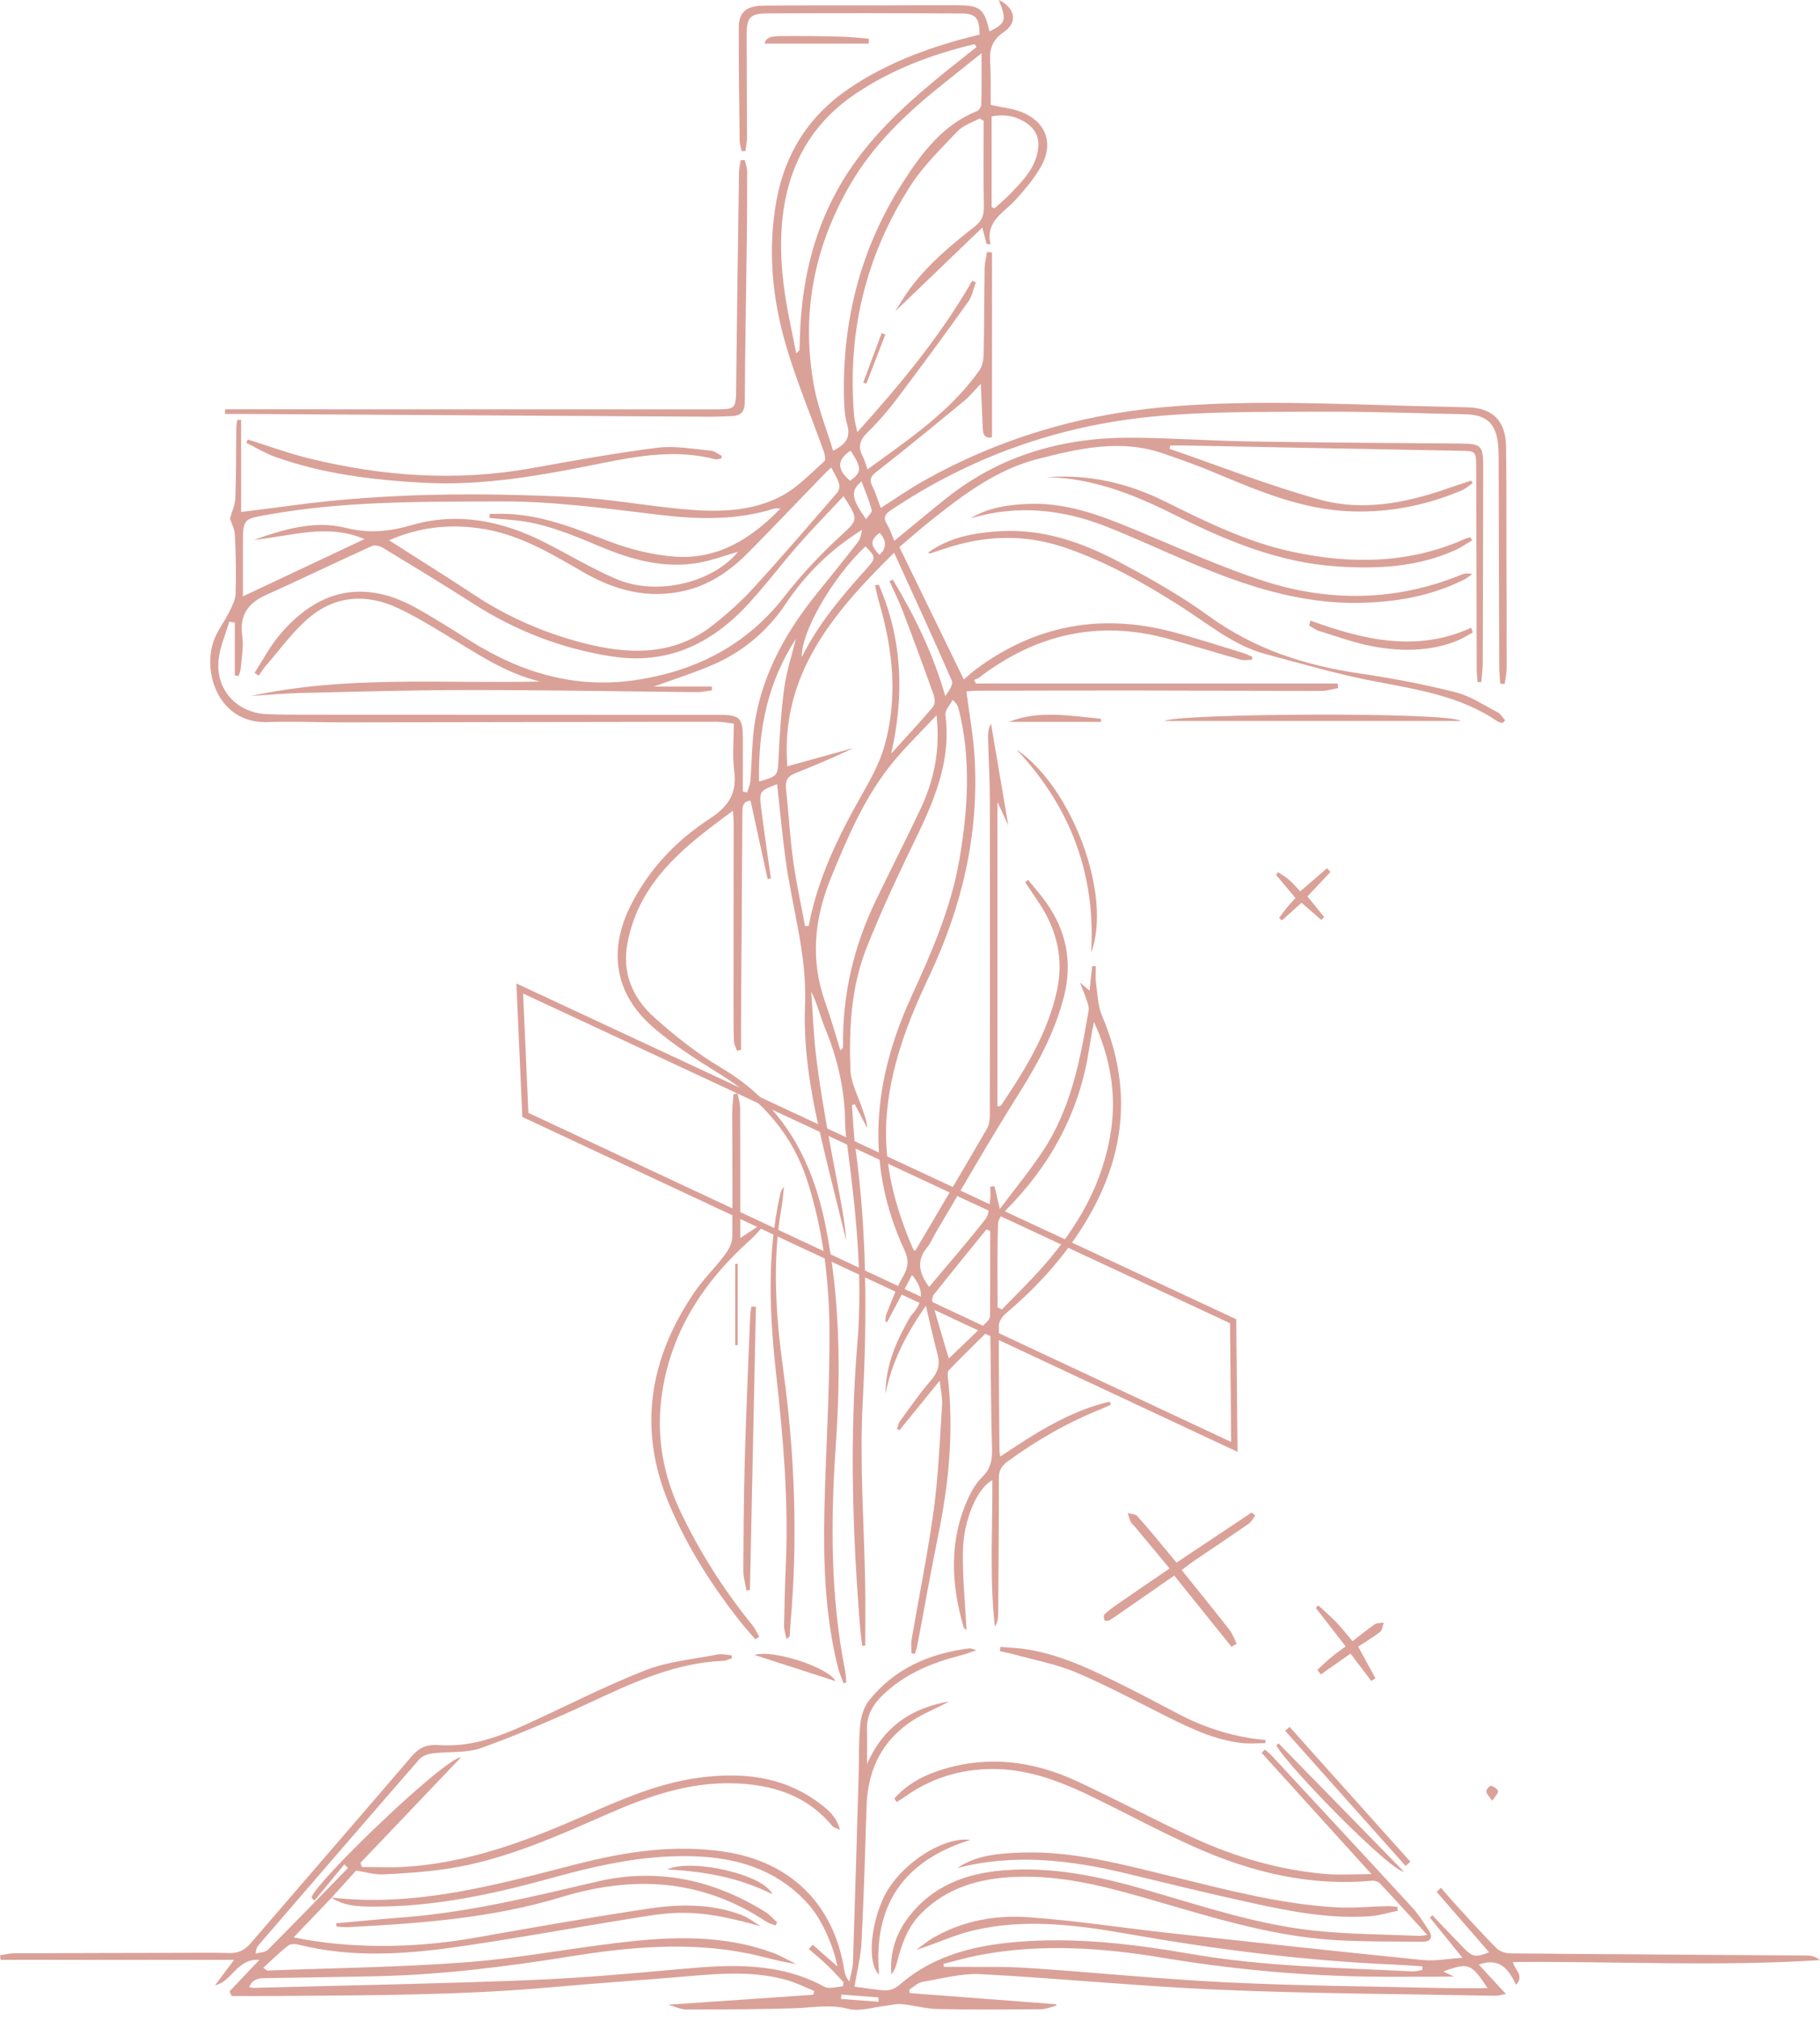 <svg width="145" height="161" viewBox="0 0 145 161" fill="none" xmlns="http://www.w3.org/2000/svg">
<g clip-path="url(#clip0_3416_65141)">
<path d="M76.995 55.091C77.226 56.903 77.544 58.604 77.646 60.319C78.013 66.473 76.638 72.271 74.007 77.824C72.296 81.436 70.865 85.159 70.621 89.215C70.404 92.826 71.325 96.212 72.743 99.491C72.775 99.566 72.859 99.62 72.906 99.668C74.823 96.413 76.742 93.175 78.632 89.92C78.802 89.626 78.858 89.229 78.859 88.88C78.871 80.476 78.877 72.073 78.862 63.669C78.859 62.025 78.758 60.382 78.717 58.739C78.708 58.37 78.763 57.998 78.951 57.635C79.416 60.376 79.882 63.117 80.332 65.762C80.117 65.292 79.847 64.706 79.467 63.881V88.143C79.593 88.117 79.714 88.129 79.747 88.08C81.672 85.218 83.485 82.295 84.219 78.861C84.757 76.34 84.181 74.03 82.762 71.908C82.4 71.366 82.036 70.826 81.674 70.284C81.754 70.224 81.833 70.163 81.912 70.103C82.388 70.693 82.894 71.26 83.333 71.876C84.972 74.165 85.46 76.682 84.759 79.417C84.04 82.22 82.697 84.714 81.157 87.154C78.869 90.778 76.748 94.507 74.557 98.193C74.324 98.585 74.157 99.031 73.869 99.375C72.913 100.514 73.313 101.54 74.019 102.532C75.522 100.742 77.055 98.978 78.5 97.143C78.8 96.762 78.801 96.126 78.885 95.599C78.94 95.257 78.895 94.9 78.895 94.549C79.006 94.53 79.118 94.511 79.229 94.492C79.348 94.998 79.466 95.504 79.657 96.317C80.877 94.687 82.064 93.246 83.09 91.698C85.332 88.313 86.068 84.408 86.732 80.497C86.787 80.174 86.6 79.802 86.496 79.462C86.4 79.15 86.263 78.85 86.04 78.279C86.405 78.584 86.559 78.712 86.807 78.919C86.881 78.222 86.946 77.603 87.011 76.984L87.308 76.977C87.308 77.416 87.258 77.861 87.318 78.292C87.44 79.176 87.458 80.121 87.8 80.922C90.498 87.255 89.472 93.106 85.66 98.638C84.095 100.911 82.217 102.888 80.106 104.661C79.843 104.882 79.582 105.287 79.579 105.609C79.564 108.927 79.601 112.247 79.627 115.566C79.628 115.682 79.659 115.798 79.693 116.04C82.459 114.192 85.191 112.418 88.403 111.664L88.514 111.899C88.256 112.017 88.002 112.146 87.739 112.251C85.066 113.318 82.594 114.735 80.272 116.436C79.774 116.801 79.577 117.173 79.578 117.788C79.585 121.382 79.552 124.975 79.527 128.568C79.524 128.914 79.479 129.261 79.263 129.604C78.824 125.72 79.089 121.824 79.061 117.92C77.899 118.516 76.768 121.005 76.716 123.573C76.673 125.648 76.897 127.73 77.004 129.85C76.936 129.796 76.807 129.746 76.783 129.665C75.754 126.177 75.599 122.712 77.154 119.324C77.429 118.725 77.793 118.12 78.26 117.665C78.916 117.025 79.06 116.33 79.035 115.456C78.952 112.474 78.943 109.489 78.903 106.505C78.902 106.392 78.877 106.279 78.834 105.92C77.665 107.081 76.616 108.105 75.597 109.158C75.484 109.276 75.499 109.56 75.521 109.759C75.999 113.979 75.604 118.14 74.754 122.282C74.154 125.202 73.642 128.139 73.085 131.068C73.041 131.302 72.957 131.529 72.891 131.759C72.8 131.745 72.709 131.732 72.619 131.718C72.619 131.352 72.566 130.976 72.627 130.62C73.216 127.171 73.925 123.738 74.394 120.271C74.769 117.506 74.873 114.702 75.058 111.913C75.095 111.362 74.953 110.799 74.868 109.995C73.692 111.442 72.675 112.694 71.658 113.947C71.596 113.911 71.534 113.876 71.472 113.84C71.541 113.639 71.567 113.405 71.688 113.241C72.495 112.139 73.268 111.003 74.164 109.975C74.725 109.331 74.913 108.725 74.697 107.913C74.368 106.683 74.1 105.436 73.767 104.029C72.193 106.268 71.051 108.499 70.549 111.033C70.553 108.999 71.254 107.182 72.217 105.445C72.364 105.179 72.499 104.893 72.701 104.672C73.624 103.656 73.572 102.648 72.661 101.574C71.999 102.828 71.341 104.075 70.683 105.323C70.636 105.312 70.589 105.302 70.542 105.291C70.564 105.091 70.543 104.874 70.617 104.696C71.037 103.686 71.39 102.634 71.941 101.699C72.375 100.962 72.423 100.38 72.064 99.607C68.917 92.827 69.533 86.139 72.569 79.493C74.199 75.922 75.786 72.327 76.447 68.409C77.122 64.414 77.376 60.428 76.368 56.448C76.317 56.248 76.229 56.057 75.897 55.752C75.694 56.155 75.273 56.587 75.322 56.958C75.768 60.361 74.613 63.359 73.183 66.335C71.709 69.399 70.229 72.473 68.993 75.636C67.805 78.676 67.641 81.945 67.748 85.177C67.785 86.285 68.39 87.376 68.749 88.47C68.896 88.919 69.079 89.356 69.087 89.864C68.76 89.235 68.432 88.606 68.105 87.978C68.028 87.997 67.951 88.015 67.875 88.034C67.964 89.168 67.997 90.309 68.152 91.434C69.082 98.22 69.084 105.012 68.726 111.849C68.476 116.639 68.85 121.461 68.93 126.268C68.957 127.875 68.934 129.483 68.934 131.089C68.856 131.104 68.779 131.118 68.7 131.133C68.644 130.677 68.571 130.223 68.534 129.766C67.919 122.169 67.673 114.571 68.312 106.957C68.755 101.679 68.178 96.435 67.496 91.206C67.421 90.632 67.331 90.055 67.329 89.479C67.317 86.827 66.725 84.309 65.713 81.865C65.332 80.944 65.117 79.955 64.635 79.009C64.749 80.638 64.809 82.272 64.99 83.893C65.177 85.585 65.459 87.269 65.74 88.95C66.015 90.6 66.332 92.245 66.647 93.889C66.96 95.529 67.292 97.164 67.421 98.846C66.95 96.939 66.478 95.033 66.01 93.126C64.956 88.829 63.951 84.483 64.138 80.057C64.307 76.049 63.1 72.315 62.585 68.449C62.321 66.463 62.135 64.467 61.911 62.468C60.505 63.022 60.476 63.026 60.647 64.415C60.877 66.274 61.158 68.125 61.418 69.98L61.158 70.034C60.704 67.952 60.25 65.869 59.796 63.785C59.107 63.842 59.15 64.355 59.146 64.855C59.112 70.367 59.074 75.879 59.039 81.39C59.033 82.141 59.039 82.894 59.039 83.645L58.711 83.706C58.628 83.45 58.479 83.197 58.471 82.938C58.438 81.873 58.441 80.807 58.441 79.741C58.444 75.021 58.45 70.301 58.452 65.581C58.452 65.321 58.423 65.062 58.396 64.591C54.536 67.41 50.954 70.184 49.997 75.091C49.532 77.478 50.386 79.48 52.086 81.015C53.746 82.514 55.538 83.929 57.457 85.067C62.277 87.925 64.676 92.24 65.756 97.575C66.935 103.395 66.988 109.24 66.588 115.122C66.178 121.153 66.151 127.169 67.337 133.135C67.395 133.428 67.394 133.732 67.421 134.032C67.347 134.056 67.274 134.08 67.2 134.105C67.043 133.657 66.848 133.219 66.736 132.759C65.736 128.672 65.587 124.504 65.68 120.328C65.786 115.611 66.099 110.897 66.086 106.182C66.074 102.099 65.585 98.037 64.332 94.114C63.16 90.441 60.8 87.736 57.557 85.702C55.656 84.51 53.724 83.309 52.038 81.846C48.941 79.159 48.424 75.681 50.305 72.019C51.761 69.186 53.913 66.938 56.538 65.229C58.038 64.251 58.734 63.202 58.494 61.406C58.334 60.212 58.463 58.979 58.463 57.647C57.968 57.593 57.531 57.503 57.093 57.503C47.259 57.513 37.424 57.536 27.589 57.548C25.489 57.551 23.386 57.462 21.288 57.527C17.547 57.644 16.131 53.774 16.995 51.146C17.273 50.298 17.867 49.558 18.268 48.745C18.495 48.285 18.758 47.779 18.772 47.288C18.819 45.737 18.79 44.181 18.717 42.631C18.694 42.145 18.436 41.669 18.323 41.311C18.477 40.754 18.73 40.228 18.75 39.693C18.818 37.838 18.803 35.979 18.826 34.121C18.829 33.897 18.875 33.673 18.901 33.449C19.004 33.45 19.106 33.45 19.209 33.451V40.787C20.742 40.592 22.031 40.437 23.317 40.263C30.709 39.264 38.135 39.244 45.561 39.596C48.502 39.735 51.421 40.29 54.358 40.558C57.076 40.807 59.834 40.818 62.305 39.492C63.56 38.818 64.588 37.711 65.677 36.751C65.802 36.641 65.712 36.196 65.621 35.942C64.63 33.165 63.482 30.435 62.648 27.612C61.524 23.812 61.145 19.903 61.865 15.96C62.554 12.186 64.48 9.187 67.672 7.03C70.532 5.098 73.707 3.892 77.02 3.013C77.366 2.921 77.714 2.835 78.041 2.751C78.034 1.45 77.758 1.079 76.608 1.073C71.461 1.046 66.315 1.039 61.169 1.067C59.731 1.075 59.483 1.393 59.486 2.817C59.491 5.527 59.512 8.237 59.513 10.948C59.513 11.309 59.434 11.669 59.392 12.03L59.095 12.044C59.038 11.782 58.934 11.52 58.931 11.257C58.894 8.243 58.85 5.228 58.857 2.214C58.86 0.992 59.437 0.467 60.807 0.451C64.004 0.415 67.202 0.433 70.399 0.428C72.317 0.425 74.236 0.407 76.154 0.416C78.111 0.425 78.395 0.658 78.835 2.503C80.14 1.865 80.221 1.59 79.571 -0.004C80.863 0.607 81.124 1.776 79.977 2.549C78.973 3.226 78.819 4.016 78.889 5.072C78.96 6.133 78.915 7.201 78.927 8.266C78.927 8.319 78.979 8.371 78.98 8.374C79.81 8.557 80.643 8.629 81.388 8.925C83.322 9.694 83.97 11.408 82.96 13.228C82.421 14.198 81.671 15.067 80.929 15.904C80.003 16.948 78.48 17.588 78.915 19.483L78.597 19.419C78.505 19.07 78.413 18.72 78.259 18.133C75.932 20.37 73.692 22.524 71.328 24.796C71.677 24.243 71.938 23.79 72.235 23.361C73.713 21.231 75.68 19.594 77.696 18.017C78.234 17.596 78.398 17.129 78.385 16.456C78.34 14.177 78.368 11.897 78.368 9.617C78.258 9.558 78.147 9.497 78.037 9.438C77.455 9.763 76.752 9.974 76.312 10.436C74.999 11.814 73.596 13.167 72.572 14.751C68.949 20.353 67.476 26.536 68.053 33.193C68.084 33.544 68.192 33.889 68.304 34.429C71.774 30.571 74.953 26.735 77.453 22.371C77.55 22.411 77.649 22.45 77.747 22.489C77.55 23.01 77.452 23.603 77.138 24.041C75.28 26.636 73.391 29.211 71.469 31.759C70.756 32.705 69.972 33.61 69.126 34.436C68.509 35.037 68.32 35.593 68.733 36.358C68.889 36.648 68.964 36.982 69.112 37.396C72.363 35.025 75.686 32.818 78.031 29.505C78.271 29.166 78.357 28.66 78.366 28.228C78.416 25.945 78.408 23.661 78.444 21.378C78.451 20.942 78.57 20.508 78.637 20.073L79.032 20.115V34.834C78.644 34.935 78.321 34.796 78.298 34.171C78.257 33.056 78.201 31.941 78.139 30.58C77.616 31.125 77.26 31.573 76.829 31.928C74.531 33.82 72.236 35.717 69.886 37.542C69.371 37.942 69.223 38.201 69.521 38.778C69.784 39.285 69.937 39.848 70.169 40.468C71.325 39.734 72.433 38.956 73.606 38.297C79.53 34.97 85.905 33.063 92.657 32.444C99.375 31.827 106.105 32.173 112.832 32.352C114.201 32.389 115.571 32.414 116.941 32.452C118.915 32.506 119.951 33.52 119.986 35.541C120.031 38.19 120.009 40.84 120.017 43.489C120.026 46.717 120.044 49.945 120.039 53.173C120.039 53.613 119.936 54.053 119.88 54.493C119.762 54.487 119.643 54.482 119.525 54.477C119.497 54.019 119.446 53.562 119.444 53.105C119.425 47.776 119.415 42.447 119.398 37.118C119.397 36.541 119.408 35.959 119.349 35.385C119.183 33.758 118.426 33.044 116.802 33.008C112.784 32.919 108.765 32.773 104.747 32.797C100.427 32.823 96.085 32.772 91.794 33.191C84.26 33.926 77.273 36.418 70.953 40.662C70.498 40.968 70.344 41.257 70.669 41.773C70.919 42.169 71.054 42.636 71.249 43.092C72.688 41.911 74.033 40.775 75.412 39.679C79.722 36.254 84.712 34.843 90.136 34.871C93.3 34.888 96.462 35.119 99.627 35.171C105.167 35.261 110.708 35.292 116.249 35.336C118.037 35.35 118.17 35.467 118.167 37.251C118.155 42.427 118.15 47.604 118.132 52.781C118.13 53.3 118.057 53.818 118.017 54.336C117.917 54.337 117.817 54.337 117.717 54.338C117.694 54.007 117.651 53.677 117.65 53.345C117.635 47.986 117.628 42.627 117.61 37.268C117.606 35.898 117.59 35.934 116.228 35.91C108.985 35.782 101.742 35.632 94.499 35.492C94.08 35.484 93.661 35.491 93.242 35.491C93.219 35.58 93.196 35.668 93.173 35.756C97.178 37.13 101.13 38.704 105.207 39.818C108.567 40.736 111.978 40.08 115.257 38.94C115.905 38.715 116.557 38.504 117.208 38.286C117.249 38.355 117.289 38.422 117.33 38.49C117.039 38.686 116.771 38.938 116.454 39.071C113.64 40.258 110.712 40.845 107.648 40.739C103.753 40.606 100.254 39.115 96.74 37.641C95.396 37.077 94.018 36.59 92.638 36.117C89.263 34.959 85.956 35.727 82.674 36.568C79.406 37.406 76.771 39.392 74.192 41.446C73.314 42.145 72.473 42.889 71.653 43.581C73.376 47.122 75.071 50.607 76.787 54.132C77.092 53.876 77.442 53.55 77.824 53.268C82.512 49.807 87.692 48.859 93.308 50.313C95.22 50.808 97.1 51.431 98.991 52.005C99.263 52.087 99.518 52.222 99.781 52.332C99.766 52.41 99.751 52.489 99.736 52.567C99.44 52.567 99.125 52.634 98.849 52.556C96.917 52.015 95 51.419 93.065 50.888C87.531 49.369 82.535 50.52 78.017 53.977C77.899 54.068 77.744 54.11 77.605 54.175C77.654 54.268 77.702 54.362 77.75 54.456H106.565C106.583 54.577 106.6 54.698 106.617 54.82C106.169 54.898 105.722 55.043 105.274 55.043C100.462 55.045 95.65 55.016 90.839 55.011C86.485 55.006 82.13 55.02 77.776 55.029C77.508 55.029 77.238 55.067 76.996 55.085L76.995 55.091ZM67.206 39.532C65.952 40.874 64.74 42.11 63.601 43.409C62.216 44.986 60.959 46.679 59.529 48.212C56.623 51.326 53.136 52.978 48.743 52.297C44.737 51.676 41.067 50.249 37.662 48.064C35.308 46.554 32.915 45.105 30.524 43.654C30.277 43.505 29.859 43.396 29.627 43.502C26.805 44.781 24.013 46.129 21.19 47.406C19.738 48.063 19.064 49.03 19.304 50.684C19.428 51.539 19.237 52.441 19.171 53.32C19.158 53.498 19.066 53.67 19.01 53.845C18.91 53.838 18.809 53.832 18.709 53.826V49.592C18.561 49.573 18.412 49.554 18.263 49.535C17.971 50.533 17.531 51.514 17.418 52.532C17.153 54.92 18.846 56.788 21.242 56.893C22.336 56.941 23.433 56.937 24.53 56.938C35.461 56.943 46.392 56.941 57.322 56.95C58.945 56.952 59.179 57.206 59.182 58.796C59.185 60.219 59.182 61.641 59.182 63.063C59.297 63.088 59.413 63.112 59.528 63.136C59.615 62.831 59.755 62.531 59.781 62.221C59.919 60.588 59.894 58.929 60.173 57.323C60.837 53.514 62.687 50.245 65.095 47.267C66.204 45.895 67.316 44.524 68.394 43.126C68.579 42.886 68.594 42.517 68.688 42.207C66.162 43.779 64.187 45.737 62.616 48.083C61.169 50.243 59.263 51.867 56.905 52.913C55.425 53.569 53.864 54.048 52.087 54.698H56.711L56.721 54.999C56.325 55.048 55.929 55.144 55.533 55.141C49.505 55.086 43.478 54.97 37.45 54.972C32.918 54.972 28.385 55.108 23.853 55.212C22.558 55.242 21.266 55.37 19.972 55.453C27.59 53.794 35.316 54.474 43.024 54.295C40.217 53.623 37.917 52.01 35.526 50.577C34.276 49.827 33.023 49.063 31.705 48.446C29.203 47.272 26.718 47.433 24.598 49.232C23.298 50.335 22.284 51.777 21.151 53.076C20.948 53.308 20.793 53.58 20.616 53.833C20.504 53.758 20.393 53.682 20.281 53.607C20.924 52.616 21.475 51.549 22.225 50.647C25.258 46.995 28.93 46.074 33.168 48.441C34.628 49.256 36.043 50.154 37.459 51.047C41.562 53.633 45.944 54.927 50.839 54.15C55.577 53.398 59.516 51.352 62.508 47.504C63.808 45.831 65.277 44.263 66.831 42.823C68.374 41.394 68.464 41.49 67.207 39.533L67.206 39.532ZM64.137 73.778C64.235 73.777 64.332 73.775 64.43 73.775C65.151 69.912 66.866 66.469 68.787 63.099C69.459 61.919 70.116 60.677 70.478 59.38C71.538 55.578 71.148 51.786 70.052 48.041C69.916 47.577 69.824 47.098 69.712 46.627C69.813 46.613 69.913 46.598 70.015 46.584C71.852 50.837 72.088 55.244 71.005 60.031C72.249 58.657 73.324 57.51 74.336 56.312C74.5 56.117 74.489 55.656 74.39 55.377C73.597 53.148 72.778 50.926 71.935 48.714C71.622 47.891 71.224 47.1 70.864 46.294C70.953 46.256 71.043 46.218 71.132 46.18C72.875 49.077 74.351 52.094 75.31 55.456C75.589 55.064 75.965 54.537 75.832 54.232C74.349 50.82 72.787 47.443 71.235 44.033C66.34 48.856 62.157 53.777 62.727 61.051C64.51 60.557 66.254 60.074 67.999 59.59C66.455 60.333 64.898 60.99 63.328 61.613C62.756 61.84 62.556 62.193 62.621 62.803C62.825 64.709 62.928 66.628 63.186 68.526C63.426 70.287 63.815 72.027 64.138 73.776L64.137 73.778ZM30.996 43.043C33.296 44.515 35.539 45.913 37.743 47.369C40.62 49.27 43.733 50.595 47.087 51.377C50.55 52.184 53.882 52.113 56.812 49.792C57.952 48.889 59.053 47.91 60.033 46.838C62.31 44.346 64.507 41.782 66.717 39.229C66.855 39.069 66.913 38.73 66.847 38.526C66.713 38.106 66.468 37.722 66.233 37.252C66.036 37.425 65.921 37.514 65.821 37.617C63.769 39.737 61.734 41.873 59.665 43.974C58.257 45.402 56.651 46.549 54.667 47.035C51.752 47.749 49.087 47.085 46.527 45.614C44.053 44.192 41.601 42.691 38.72 42.173C36.044 41.693 33.461 41.956 30.997 43.044L30.996 43.043ZM20.238 43.007C22.602 42.172 25.055 41.436 27.503 42.045C29.383 42.513 30.988 42.359 32.812 41.831C36.444 40.779 39.986 41.487 43.332 43.178C45.258 44.151 47.115 45.277 49.093 46.126C52.334 47.516 56.78 46.422 58.796 43.962C57.768 44.252 56.686 44.665 55.567 44.852C52.827 45.31 50.265 44.57 47.761 43.52C45.489 42.568 43.216 41.603 40.712 41.419C40.139 41.377 39.567 41.316 38.995 41.264C39.001 41.156 39.007 41.047 39.014 40.938C39.447 40.938 39.88 40.927 40.313 40.94C43.263 41.026 45.921 42.148 48.632 43.167C50.259 43.778 52.016 44.216 53.744 44.344C57.13 44.594 59.794 42.976 62.179 40.515C61.908 40.515 61.787 40.487 61.686 40.519C58.683 41.463 55.605 41.387 52.548 41.019C48.291 40.506 44.053 39.924 39.743 39.944C33.624 39.974 27.512 39.91 21.453 40.982C19.366 41.352 19.355 41.296 19.354 43.412C19.353 44.822 19.354 46.232 19.354 47.511C22.629 45.967 25.821 44.463 29.036 42.948C26.061 41.668 23.156 42.727 20.238 43.006V43.007ZM78.2 4.239C76.894 5.284 75.759 6.186 74.63 7.099C71.964 9.255 69.526 11.653 67.787 14.618C64.835 19.649 63.786 25.096 64.871 30.859C65.192 32.562 65.857 34.2 66.374 35.904C67.439 35.386 67.779 34.793 67.494 33.814C67.302 33.152 67.256 32.434 67.24 31.738C67.095 25.525 68.571 19.739 71.953 14.497C73.461 12.159 75.122 9.942 77.846 8.845C78.01 8.779 78.179 8.492 78.183 8.303C78.212 7.004 78.198 5.704 78.198 4.237L78.2 4.239ZM74.61 56.981C73.244 58.46 71.938 59.693 70.846 61.094C68.773 63.755 67.466 66.846 66.198 69.944C64.859 73.213 64.544 76.516 65.763 79.903C66.208 81.139 66.556 82.41 66.948 83.666C67.136 83.54 67.168 83.459 67.167 83.379C67.097 79.287 68.008 75.413 69.779 71.737C70.94 69.326 72.159 66.941 73.304 64.522C74.388 62.231 74.936 59.826 74.611 56.981L74.61 56.981ZM79.478 104.163L79.826 104.322C80.936 103.166 82.09 102.049 83.147 100.847C85.887 97.731 87.904 94.231 88.517 90.058C88.959 87.053 88.422 84.18 87.16 81.425C86.944 82.351 86.83 83.278 86.666 84.196C85.821 88.93 83.578 92.921 80.22 96.327C79.9 96.652 79.524 97.109 79.511 97.515C79.442 99.729 79.478 101.947 79.478 104.163ZM77.795 3.751L77.653 3.514C74.272 4.321 71.05 5.52 68.142 7.483C65.117 9.524 63.263 12.346 62.564 15.919C62.068 18.456 62.169 21.007 62.553 23.544C62.78 25.048 63.122 26.535 63.437 28.158C63.627 27.953 63.692 27.916 63.694 27.874C63.712 27.541 63.718 27.206 63.727 26.873C63.848 22.678 64.718 18.675 66.794 14.987C68.721 11.564 71.491 8.888 74.477 6.412C75.568 5.507 76.689 4.637 77.795 3.752L77.795 3.751ZM78.889 98.067C78.787 98.029 78.685 97.99 78.584 97.952C77.19 99.67 75.789 101.384 74.413 103.116C74.288 103.273 74.233 103.574 74.287 103.769C74.697 105.246 75.141 106.712 75.589 108.229C76.621 107.242 77.651 106.265 78.666 105.273C78.783 105.158 78.879 104.957 78.88 104.796C78.894 102.553 78.89 100.31 78.89 98.067H78.889ZM79.002 16.508C79.082 16.535 79.162 16.562 79.243 16.589C79.663 16.205 80.108 15.845 80.499 15.433C81.398 14.488 82.336 13.564 82.644 12.22C82.907 11.074 82.577 10.268 81.57 9.671C80.754 9.188 79.881 9.094 79.003 9.278V16.508L79.002 16.508ZM63.413 50.886C61.164 54.343 60.387 58.166 60.475 62.267C62.002 61.81 61.953 61.807 62.024 60.441C62.122 58.563 62.224 56.68 62.479 54.819C62.66 53.49 63.093 52.195 63.413 50.886ZM68.95 43.526C66.338 45.993 63.813 50.341 63.877 52.361C65.206 49.673 67.086 47.487 69.01 45.337C69.797 44.457 69.804 44.396 68.95 43.526ZM69 41.361C69.182 41.082 69.499 40.807 69.451 40.632C69.243 39.867 68.929 39.131 68.639 38.344C67.742 39.105 67.82 39.712 69 41.361ZM67.769 35.9C66.672 36.626 66.659 37.407 67.728 38.299C68.666 37.633 68.672 37.286 67.769 35.9ZM70.079 42.448C69.319 43.035 69.317 43.426 70.073 44.209C70.647 43.656 70.65 43.069 70.079 42.448Z" fill="#DAA198"/>
<path d="M26.389 151.169C33.147 151.959 39.551 150.152 45.978 148.505C49.836 147.517 53.716 146.922 57.721 147.522C62.944 148.305 66.409 151.664 67.256 156.901C67.306 157.215 67.382 157.524 67.671 157.864C67.769 157.35 67.939 156.839 67.957 156.322C68.122 151.362 68.264 146.401 68.409 141.441C68.448 140.101 68.404 138.755 68.532 137.426C68.595 136.765 68.809 136.016 69.211 135.508C71.25 132.928 74.049 131.721 77.246 131.319C77.328 131.309 77.417 131.362 77.8 131.466C77.249 131.651 76.945 131.776 76.628 131.856C74.269 132.454 72.069 133.337 70.284 135.089C69.494 135.864 69.037 136.708 69.07 137.821C69.094 138.642 69.074 139.463 69.074 140.543C70.398 137.515 72.675 136.049 75.65 135.547C75.095 135.82 74.543 136.103 73.983 136.366C70.773 137.871 69.147 140.397 69.038 143.936C68.927 147.527 68.823 151.119 68.638 154.707C68.577 155.893 68.274 157.066 68.079 158.266C68.785 158.359 69.674 158.527 70.568 158.567C70.92 158.582 71.359 158.395 71.632 158.156C74.548 155.605 78.076 154.884 81.79 154.652C86.199 154.378 90.542 154.915 94.868 155.664C100.707 156.674 106.617 156.76 112.512 157.056C112.78 157.07 113.053 156.981 113.323 156.94C113.32 156.845 113.317 156.75 113.314 156.655C112.608 156.608 111.904 156.548 111.197 156.518C103.978 156.218 96.835 155.298 89.723 154.049C85.699 153.343 81.628 152.836 77.575 153.784C76.032 154.145 74.571 154.854 72.982 155.345C73.475 154.998 73.942 154.605 74.464 154.312C76.766 153.019 79.314 152.556 81.873 152.735C85.689 153.003 89.481 153.597 93.288 154.015C99.969 154.749 106.651 155.477 113.339 156.15C114.339 156.251 115.369 156.045 116.516 155.973C115.573 154.81 114.745 153.787 113.917 152.764C113.984 152.705 114.051 152.645 114.118 152.585C114.937 153.443 115.748 154.307 116.577 155.155C117.33 155.924 117.556 155.955 118.635 155.532C117.244 153.93 115.85 152.326 114.457 150.721C114.573 150.613 114.689 150.506 114.806 150.398C115.193 150.842 115.571 151.293 115.969 151.727C117.038 152.893 118.093 154.073 119.207 155.194C119.465 155.454 119.939 155.618 120.315 155.622C128.201 155.694 136.088 155.735 143.974 155.792C144.322 155.794 144.67 155.889 144.999 156.157C136.849 156.682 128.708 156.241 120.544 156.31C120.633 156.929 121.478 157.346 120.789 158.124C120.194 156.911 119.521 155.918 117.813 156.509C118.539 157.297 119.213 158.029 119.978 158.859C119.657 158.911 119.382 159.001 119.109 158.996C111.836 158.857 104.558 158.831 97.292 158.526C90.908 158.258 84.541 157.615 78.159 157.276C76.62 157.194 75.045 157.626 73.498 157.892C73.118 157.957 72.787 158.297 72.434 158.511C72.446 158.602 72.459 158.693 72.471 158.784C76.349 159.08 80.226 159.375 84.102 159.671C84.128 159.706 84.155 159.741 84.181 159.776C83.766 159.879 83.352 160.067 82.937 160.07C80.198 160.094 77.458 160.113 74.72 160.054C73.755 160.033 72.799 159.757 71.832 159.661C71.428 159.62 71.007 159.746 70.594 159.79C69.582 159.896 68.497 160.28 67.575 160.04C66.117 159.659 64.75 159.943 63.334 159.991C60.446 160.086 57.556 160.089 54.666 160.092C54.252 160.092 53.839 159.879 53.233 159.711C57.245 159.435 61.017 159.176 64.789 158.917C64.819 158.817 64.848 158.717 64.878 158.617C64.156 158.325 63.454 157.966 62.71 157.753C60.204 157.038 57.653 157.195 55.095 157.419C51.428 157.738 47.753 157.974 44.088 158.306C36.8 158.966 29.494 158.957 22.188 159.015C20.945 159.025 19.702 159.017 18.46 159.017C18.402 158.895 18.342 158.773 18.283 158.651C19.026 157.866 19.769 157.082 20.666 156.137C18.856 156.015 18.508 157.87 17.133 158.163C17.6 157.54 18.066 156.916 18.649 156.137H0.048C0.032 156.016 0.016 155.895 0 155.775C0.359 155.72 0.718 155.618 1.078 155.616C5.463 155.595 9.848 155.589 14.232 155.58C15.572 155.578 16.913 155.549 18.251 155.597C18.997 155.623 19.516 155.345 19.986 154.797C24.253 149.836 28.542 144.894 32.798 139.923C33.405 139.214 33.999 138.959 34.983 139.029C37.373 139.2 39.608 138.427 41.759 137.451C44.972 135.992 48.116 134.361 51.395 133.074C53.202 132.364 55.223 132.19 57.155 131.811C57.513 131.741 57.905 131.845 58.281 131.868C58.293 131.948 58.306 132.029 58.318 132.109C58.09 132.18 57.863 132.306 57.632 132.315C53.753 132.466 50.349 134.082 46.916 135.678C44.109 136.983 41.255 138.209 38.345 139.256C37.157 139.684 35.763 139.521 34.47 139.686C34.096 139.734 33.639 139.893 33.404 140.163C29.127 145.071 24.878 150.003 20.626 154.933C20.494 155.084 20.39 155.259 20.373 155.641C20.704 155.542 21.136 155.542 21.35 155.327C23.495 153.177 25.603 150.992 27.722 148.818C27.627 148.721 27.532 148.625 27.436 148.528L25.054 151.421C24.973 151.339 24.892 151.256 24.811 151.174C25.186 149.884 35.357 140.102 36.734 139.994C33.955 142.911 31.339 145.657 28.723 148.403C28.76 148.516 28.797 148.628 28.835 148.741C29.929 148.741 31.026 148.791 32.118 148.733C37.193 148.46 41.856 146.704 46.446 144.698C49.404 143.405 52.36 142.087 55.592 141.64C59.069 141.159 62.41 141.478 65.324 143.689C65.977 144.184 66.643 144.715 66.926 145.784C66.597 145.627 66.411 145.597 66.321 145.487C64.23 142.957 61.407 142.13 58.282 142.069C54.856 142.002 51.699 143.086 48.609 144.432C44.399 146.267 40.212 148.195 35.615 148.883C33.935 149.135 32.23 149.247 30.531 149.331C29.863 149.365 29.184 149.149 28.37 149.025C27.797 149.657 27.107 150.42 26.418 151.183C25.431 152.216 24.443 153.247 23.393 154.344C27.747 155.255 32.94 155.236 37.715 154.397C42.386 153.577 47.057 152.742 51.747 152.045C54.189 151.682 56.674 151.66 59.051 152.551C59.606 152.759 60.093 153.151 60.612 153.457C56.888 152.438 54.842 152.134 51.774 152.609C46.7 153.396 41.65 154.352 36.568 155.083C32.314 155.697 28.031 155.994 23.779 154.923C23.517 154.857 23.131 154.861 22.942 155.01C22.266 155.544 21.649 156.156 20.973 156.772C21.224 156.932 21.271 156.99 21.317 156.988C26.668 156.782 32.031 156.729 37.365 156.311C41.786 155.964 46.162 155.076 50.579 154.63C54.25 154.259 57.948 154.259 61.502 155.546C62.163 155.786 62.779 156.152 63.415 156.46C62.057 156.28 60.793 155.86 59.496 155.605C54.824 154.687 50.16 155.104 45.516 155.851C40.375 156.678 35.22 157.328 30.008 157.442C27.086 157.506 24.164 157.546 21.242 157.588C20.662 157.596 20.118 157.629 19.852 158.311C20.002 158.338 20.09 158.371 20.178 158.369C27.478 158.175 34.782 158.044 42.079 157.757C46.181 157.595 50.278 157.229 54.369 156.856C58.256 156.503 62.087 156.311 65.683 158.282C66.055 158.486 66.655 158.273 67.149 158.253L67.208 157.922C66.775 157.467 66.359 156.995 65.906 156.563C65.434 156.113 64.927 155.7 64.435 155.27C64.54 155.157 64.645 155.044 64.75 154.931C65.424 155.526 66.098 156.12 66.72 156.668C66.411 155.053 65.494 152.977 64.517 151.841C62.247 149.202 59.248 148.118 55.879 147.915C51.812 147.67 47.893 148.524 44.006 149.6C39.391 150.876 34.729 151.898 29.908 151.895C28.698 151.894 27.46 151.895 26.388 151.167L26.389 151.169ZM75.16 156.46L75.201 156.693C75.491 156.693 75.782 156.69 76.072 156.693C78.019 156.717 79.971 156.656 81.911 156.784C87.222 157.135 92.523 157.679 97.839 157.935C103.612 158.211 109.396 158.253 115.175 158.387C116.255 158.412 117.335 158.39 118.515 158.39C117.194 156.395 117.014 156.331 114.989 157.062C115.308 157.216 115.574 157.344 115.835 157.47C113.368 157.47 110.943 157.511 108.52 157.462C103.19 157.356 97.897 156.849 92.635 155.971C87.78 155.161 82.905 154.828 78.021 155.759C77.057 155.943 76.112 156.223 75.159 156.46H75.16ZM69.991 159.474C69.991 159.359 69.992 159.244 69.993 159.13C69.005 159.054 68.017 158.978 67.03 158.902C67.022 159.019 67.014 159.136 67.007 159.253C68.001 159.327 68.996 159.401 69.991 159.474Z" fill="#DAA198"/>
<path d="M71.252 143.281C72.165 142.252 73.334 141.566 74.623 141.121C78.45 139.8 82.196 140.229 85.805 141.906C88.895 143.342 91.904 144.95 94.996 146.377C98.357 147.928 101.883 148.981 105.59 149.293C106.731 149.389 107.886 149.308 109.267 149.308C106.227 145.952 103.371 142.799 100.515 139.647C100.6 139.559 100.684 139.472 100.769 139.385C100.951 139.543 101.149 139.687 101.312 139.864C105.058 143.901 108.807 147.936 112.534 151.99C113.023 152.522 113.41 153.153 113.812 153.759C114.196 154.338 114.019 154.698 113.317 154.691C110.978 154.665 108.634 154.702 106.301 154.557C100.971 154.228 95.934 152.541 90.844 151.096C87.624 150.182 84.373 149.397 80.972 149.523C78.076 149.631 75.452 150.349 73.35 152.477C72.277 153.563 71.825 154.937 71.456 156.36C71.369 156.694 71.249 157.018 71.013 157.305C70.879 155.599 71.367 154.057 72.393 152.719C74.259 150.284 76.86 149.275 79.838 149.015C83.827 148.666 87.64 149.497 91.433 150.597C95.842 151.877 100.219 153.346 104.811 153.82C107.559 154.104 110.336 154.105 113.1 154.228C113.242 154.235 113.385 154.194 113.711 154.15C112.389 152.703 111.177 151.361 109.939 150.045C109.799 149.896 109.497 149.812 109.283 149.832C104.324 150.29 99.657 149.148 95.182 147.152C92.489 145.951 89.887 144.548 87.237 143.251C84.626 141.973 81.972 140.902 78.971 140.933C76.41 140.96 74.127 141.689 72.059 143.166C71.859 143.309 71.644 143.43 71.436 143.561C71.374 143.468 71.314 143.374 71.252 143.281Z" fill="#DAA198"/>
<path d="M59.335 12.745C59.402 13.053 59.527 13.361 59.528 13.67C59.535 15.526 59.523 17.382 59.499 19.238C59.445 23.498 59.359 27.758 59.338 32.018C59.334 32.826 59.002 33.123 58.283 33.152C57.644 33.177 57.006 33.203 56.367 33.2C44.164 33.128 31.961 33.053 19.758 32.98C19.147 32.976 18.536 32.98 17.925 32.98L17.938 32.609C19.17 32.609 20.402 32.609 21.633 32.609C33.441 32.611 45.248 32.612 57.056 32.614C58.583 32.614 58.628 32.539 58.646 31.022C58.711 25.24 58.794 19.459 58.878 13.678C58.883 13.373 58.967 13.069 59.014 12.766C59.122 12.759 59.228 12.752 59.336 12.746L59.335 12.745Z" fill="#DAA198"/>
<path d="M58.978 98.629C59.623 98.205 60.076 97.909 60.528 97.612C60.593 97.668 60.657 97.725 60.722 97.781C60.425 98.099 60.149 98.441 59.826 98.73C56.011 102.14 53.348 106.21 52.694 111.388C52.296 114.545 52.857 117.57 54.221 120.441C55.755 123.67 57.668 126.661 59.914 129.44C60.145 129.725 60.3 130.072 60.491 130.39C60.386 130.46 60.281 130.531 60.175 130.602C59.759 130.111 59.327 129.633 58.929 129.128C56.682 126.271 54.744 123.213 53.325 119.865C50.792 113.887 51.722 108.262 55.295 102.99C56.024 101.915 56.98 100.994 57.762 99.952C58.062 99.552 58.335 99.012 58.34 98.533C58.378 95.247 58.337 91.961 58.334 88.675C58.334 88.172 58.404 87.669 58.443 87.166L58.763 87.123C58.833 87.494 58.964 87.863 58.966 88.234C58.983 91.338 58.977 94.442 58.978 97.545C58.978 97.839 58.978 98.134 58.978 98.63V98.629Z" fill="#DAA198"/>
<path d="M119.716 57.598C119.578 57.557 119.419 57.549 119.306 57.471C116.376 55.467 112.986 54.944 109.598 54.298C106.65 53.735 103.752 52.894 100.848 52.117C98.292 51.434 96.286 49.726 94.115 48.34C91.185 46.468 88.178 44.773 84.873 43.636C81.632 42.52 78.424 42.639 75.214 43.728C74.841 43.855 74.466 43.975 74.09 44.095C74.07 44.102 74.038 44.069 73.948 44.02C75.693 42.768 77.674 42.437 79.702 42.319C83.129 42.12 86.259 43.222 89.207 44.794C91.645 46.093 94.079 47.456 96.306 49.077C99.938 51.72 103.99 53.021 108.361 53.658C110.912 54.03 113.457 54.518 115.955 55.146C117.135 55.442 118.211 56.173 119.313 56.747C119.559 56.875 119.717 57.169 119.915 57.387L119.714 57.598H119.716Z" fill="#DAA198"/>
<path d="M77.308 41.3C78.743 40.424 80.361 40.203 82.004 40.143C85.237 40.026 88.129 41.242 91.032 42.453C94.202 43.778 97.347 45.198 100.605 46.261C105.888 47.982 111.204 47.914 116.417 45.789C116.659 45.69 116.918 45.633 117.286 45.748C117.044 45.908 116.815 46.097 116.557 46.224C113.994 47.478 111.269 47.963 108.431 48.027C103.525 48.137 99.026 46.612 94.608 44.72C92.484 43.81 90.382 42.843 88.235 41.987C84.689 40.573 81.059 40.176 77.308 41.3Z" fill="#DAA198"/>
<path d="M19.751 35.018C21.391 35.528 23.01 36.127 24.676 36.533C30.498 37.954 36.371 38.373 42.313 37.307C45.661 36.706 49.012 36.093 52.385 35.669C53.772 35.494 55.222 35.776 56.639 35.902C56.941 35.929 57.223 36.18 57.515 36.327C57.491 36.397 57.467 36.467 57.443 36.537C57.282 36.555 57.107 36.622 56.961 36.584C53.917 35.793 50.913 36.301 47.928 36.905C43.241 37.854 38.551 38.725 33.734 38.462C29.712 38.241 25.734 37.759 21.917 36.397C21.119 36.112 20.383 35.653 19.617 35.275C19.661 35.19 19.706 35.103 19.75 35.018H19.751Z" fill="#DAA198"/>
<path d="M76.256 148.823C77.812 147.773 79.596 147.654 81.382 147.591C85.452 147.447 89.336 148.515 93.236 149.462C97.608 150.524 101.959 151.705 106.479 151.953C107.839 152.027 109.21 151.885 110.576 151.854C110.826 151.848 111.078 151.896 111.328 151.919C111.339 152.02 111.35 152.121 111.361 152.222C110.64 152.371 109.925 152.601 109.198 152.655C106.037 152.889 102.949 152.31 99.888 151.641C96.502 150.902 93.136 150.079 89.769 149.263C85.295 148.18 80.809 147.645 76.257 148.823L76.256 148.823Z" fill="#DAA198"/>
<path d="M83.355 38.017C86.707 37.761 89.838 38.469 92.818 39.951C96.086 41.576 99.36 43.19 102.971 43.962C107.665 44.965 112.271 44.916 116.736 42.923C116.865 42.866 117.008 42.84 117.145 42.8C117.193 42.882 117.241 42.963 117.288 43.045C116.862 43.297 116.455 43.59 116.008 43.795C112.985 45.183 109.787 45.341 106.533 45.128C101.874 44.823 97.68 43.067 93.581 41.016C90.347 39.397 87.033 38.068 83.355 38.017H83.355Z" fill="#DAA198"/>
<path d="M62.658 130.57C62.581 130.173 62.459 129.849 62.465 129.528C62.495 127.885 62.54 126.242 62.61 124.599C62.826 119.595 62.409 114.622 61.855 109.658C61.315 104.828 61.076 100.008 62.144 95.212C62.195 94.981 62.257 94.753 62.452 94.547C62.395 95.077 62.369 95.613 62.276 96.137C61.501 100.48 61.81 104.813 62.402 109.139C63.322 115.859 63.574 122.596 62.977 129.358C62.948 129.69 62.944 130.023 62.917 130.355C62.914 130.394 62.835 130.427 62.66 130.57H62.658Z" fill="#DAA198"/>
<path d="M98.109 131.189C96.616 129.33 95.122 127.472 93.553 125.521C92.165 126.484 90.802 127.433 89.437 128.38C89.087 128.623 88.743 128.875 88.376 129.091C88.277 129.149 88.004 129.119 87.988 129.072C87.941 128.928 87.915 128.685 87.999 128.606C88.306 128.315 88.651 128.06 89 127.819C90.349 126.887 91.704 125.966 93.184 124.954C92.236 123.815 91.331 122.727 90.424 121.64C90.307 121.5 90.151 121.382 90.073 121.224C89.968 121.011 89.921 120.769 89.849 120.54C90.108 120.618 90.456 120.616 90.61 120.787C91.463 121.738 92.268 122.731 93.089 123.71C93.301 123.962 93.51 124.218 93.735 124.49C95.758 123.142 97.741 121.819 99.725 120.496C99.818 120.581 99.91 120.666 100.003 120.75C99.827 120.972 99.691 121.251 99.469 121.405C98.045 122.392 96.601 123.349 95.167 124.323C94.847 124.54 94.545 124.785 94.145 125.084C95.448 126.706 96.709 128.254 97.938 129.825C98.196 130.155 98.336 130.577 98.531 130.957C98.391 131.034 98.25 131.111 98.11 131.189H98.109Z" fill="#DAA198"/>
<path d="M60.225 104.088C60.066 111.613 59.907 119.139 59.747 126.665C59.655 126.679 59.564 126.695 59.472 126.709C59.384 126.189 59.221 125.668 59.223 125.149C59.236 122.167 59.255 119.184 59.339 116.203C59.446 112.431 59.616 108.661 59.764 104.891C59.774 104.628 59.826 104.366 59.858 104.104C59.98 104.098 60.102 104.093 60.224 104.087L60.225 104.088Z" fill="#DAA198"/>
<path d="M116.391 57.44C108.521 57.44 100.652 57.44 92.782 57.44C93.62 56.85 115.317 56.68 116.391 57.44Z" fill="#DAA198"/>
<path d="M79.706 131.205C80.396 131.265 81.092 131.284 81.774 131.392C84.828 131.876 87.529 133.293 90.248 134.653C91.498 135.278 92.725 135.951 93.967 136.592C96.12 137.703 98.397 138.411 100.828 138.622L100.811 138.872C100.18 138.872 99.543 138.932 98.92 138.861C96.767 138.619 94.848 137.692 92.939 136.741C90.545 135.548 88.184 134.275 85.725 133.235C84.148 132.568 82.419 132.255 80.756 131.792C80.397 131.692 80.026 131.629 79.661 131.55C79.676 131.435 79.692 131.32 79.706 131.205Z" fill="#DAA198"/>
<path d="M86.931 75.887C87.312 69.62 85.262 64.254 80.982 59.71C85.404 62.689 88.639 71.34 86.931 75.887Z" fill="#DAA198"/>
<path d="M104.403 49.445C108.617 50.965 112.851 52.002 117.216 50.01C117.257 50.138 117.297 50.266 117.338 50.395C116.9 50.623 116.48 50.896 116.023 51.075C113.889 51.908 111.667 51.902 109.471 51.513C107.99 51.251 106.556 50.713 105.109 50.274C104.82 50.187 104.566 49.986 104.297 49.837C104.332 49.707 104.367 49.575 104.403 49.445Z" fill="#DAA198"/>
<path d="M107.758 130.752C108.378 130.274 108.934 129.81 109.531 129.404C109.715 129.278 110.006 129.312 110.248 129.272C110.152 129.525 110.127 129.868 109.945 130.013C109.429 130.426 108.848 130.758 108.202 131.181C108.665 132.027 109.124 132.865 109.582 133.703L109.247 133.917C108.707 133.204 108.167 132.49 107.598 131.739C106.789 132.306 106.01 132.852 105.231 133.398C105.139 133.279 105.047 133.16 104.956 133.04C105.288 132.732 105.609 132.408 105.957 132.117C106.328 131.806 106.725 131.526 107.208 131.158C106.407 130.127 105.619 129.115 104.831 128.103C104.897 128.035 104.962 127.967 105.028 127.898C105.504 128.339 106.001 128.758 106.449 129.225C106.904 129.702 107.311 130.226 107.757 130.752L107.758 130.752Z" fill="#DAA198"/>
<path d="M77.301 146.584C72.026 148.227 69.548 151.745 70.037 157.31C69.115 156.45 69.321 153.596 70.337 151.307C71.537 148.605 75.128 146.276 77.3 146.585L77.301 146.584Z" fill="#DAA198"/>
<path d="M111.847 149.108C110.728 149.044 102.591 140.727 101.686 139.053C101.743 138.997 101.8 138.941 101.857 138.885C105.187 142.293 108.517 145.701 111.847 149.107V149.108Z" fill="#DAA198"/>
<path d="M111.982 148.654C108.784 145.065 105.586 141.476 102.388 137.887C102.504 137.783 102.622 137.679 102.738 137.575C105.946 141.155 109.153 144.736 112.361 148.316L111.981 148.655L111.982 148.654Z" fill="#DAA198"/>
<path d="M104.164 71.416C104.624 71.984 105.062 72.525 105.501 73.064C105.425 73.14 105.349 73.216 105.273 73.291C104.751 72.839 104.231 72.387 103.694 71.921C103.161 72.401 102.645 72.867 102.127 73.332C102.053 73.264 101.978 73.195 101.904 73.127C102.108 72.856 102.303 72.579 102.518 72.317C102.727 72.062 102.958 71.824 103.211 71.543C102.675 70.903 102.167 70.297 101.659 69.692C101.717 69.623 101.775 69.555 101.833 69.487C102.131 69.693 102.45 69.875 102.722 70.111C103.017 70.368 103.267 70.674 103.587 71.011C104.308 70.39 105.012 69.783 105.717 69.175L106.004 69.463C105.397 70.108 104.79 70.752 104.164 71.417V71.416Z" fill="#DAA198"/>
<path d="M69.22 3.471H60.922C61.005 2.934 61.6 2.887 62.074 2.879C63.711 2.853 65.348 2.88 66.985 2.918C67.73 2.936 68.474 3.026 69.218 3.083L69.22 3.471V3.471Z" fill="#DAA198"/>
<path d="M80.369 57.514C82.791 56.551 85.252 57.038 87.707 57.258C87.71 57.344 87.713 57.428 87.716 57.514H80.369Z" fill="#DAA198"/>
<path d="M60.117 131.848C61.562 131.376 66.055 132.857 66.563 133.93C64.441 133.245 62.265 132.542 60.117 131.848Z" fill="#DAA198"/>
<path d="M58.777 100.692V107.168L58.571 107.165V100.695C58.64 100.695 58.708 100.693 58.777 100.692Z" fill="#DAA198"/>
<path d="M68.774 30.477L70.24 26.541C70.339 26.577 70.437 26.613 70.535 26.649C70.03 27.955 69.525 29.261 69.02 30.567L68.773 30.477H68.774Z" fill="#DAA198"/>
<path d="M118.89 143.463C118.653 143.119 118.43 142.931 118.412 142.725C118.399 142.575 118.694 142.246 118.785 142.269C119.004 142.323 119.308 142.512 119.344 142.693C119.379 142.866 119.12 143.099 118.89 143.463Z" fill="#DAA198"/>
<path d="M26.777 153.223C28.56 153.064 30.341 152.886 32.126 152.751C37.396 152.349 42.498 151.082 47.627 149.888C52.371 148.784 56.873 149.752 61.005 152.34C61.346 152.554 61.617 152.88 61.92 153.154C61.872 153.233 61.825 153.313 61.777 153.393C61.53 153.293 61.256 153.233 61.037 153.088C55.922 149.697 50.51 149.378 44.717 151.14C39.191 152.819 33.433 153.239 27.684 153.533C27.395 153.547 27.103 153.499 26.812 153.48C26.8 153.394 26.789 153.309 26.777 153.224V153.223Z" fill="#DAA198"/>
<path d="M61.531 150.908C58.785 149.53 56.002 149.092 53.154 148.928C55.128 148.04 60.855 149.334 61.531 150.908Z" fill="#DAA198"/>
</g>
<path d="M41.856 88.822L41.407 78.75L98.244 105.26L98.341 115.272L41.856 88.822Z" stroke="#DAA098" stroke-width="0.5"/>
<defs>
<clipPath id="clip0_3416_65141">
<rect width="145" height="160.12" fill="white"/>
</clipPath>
</defs>
</svg>
